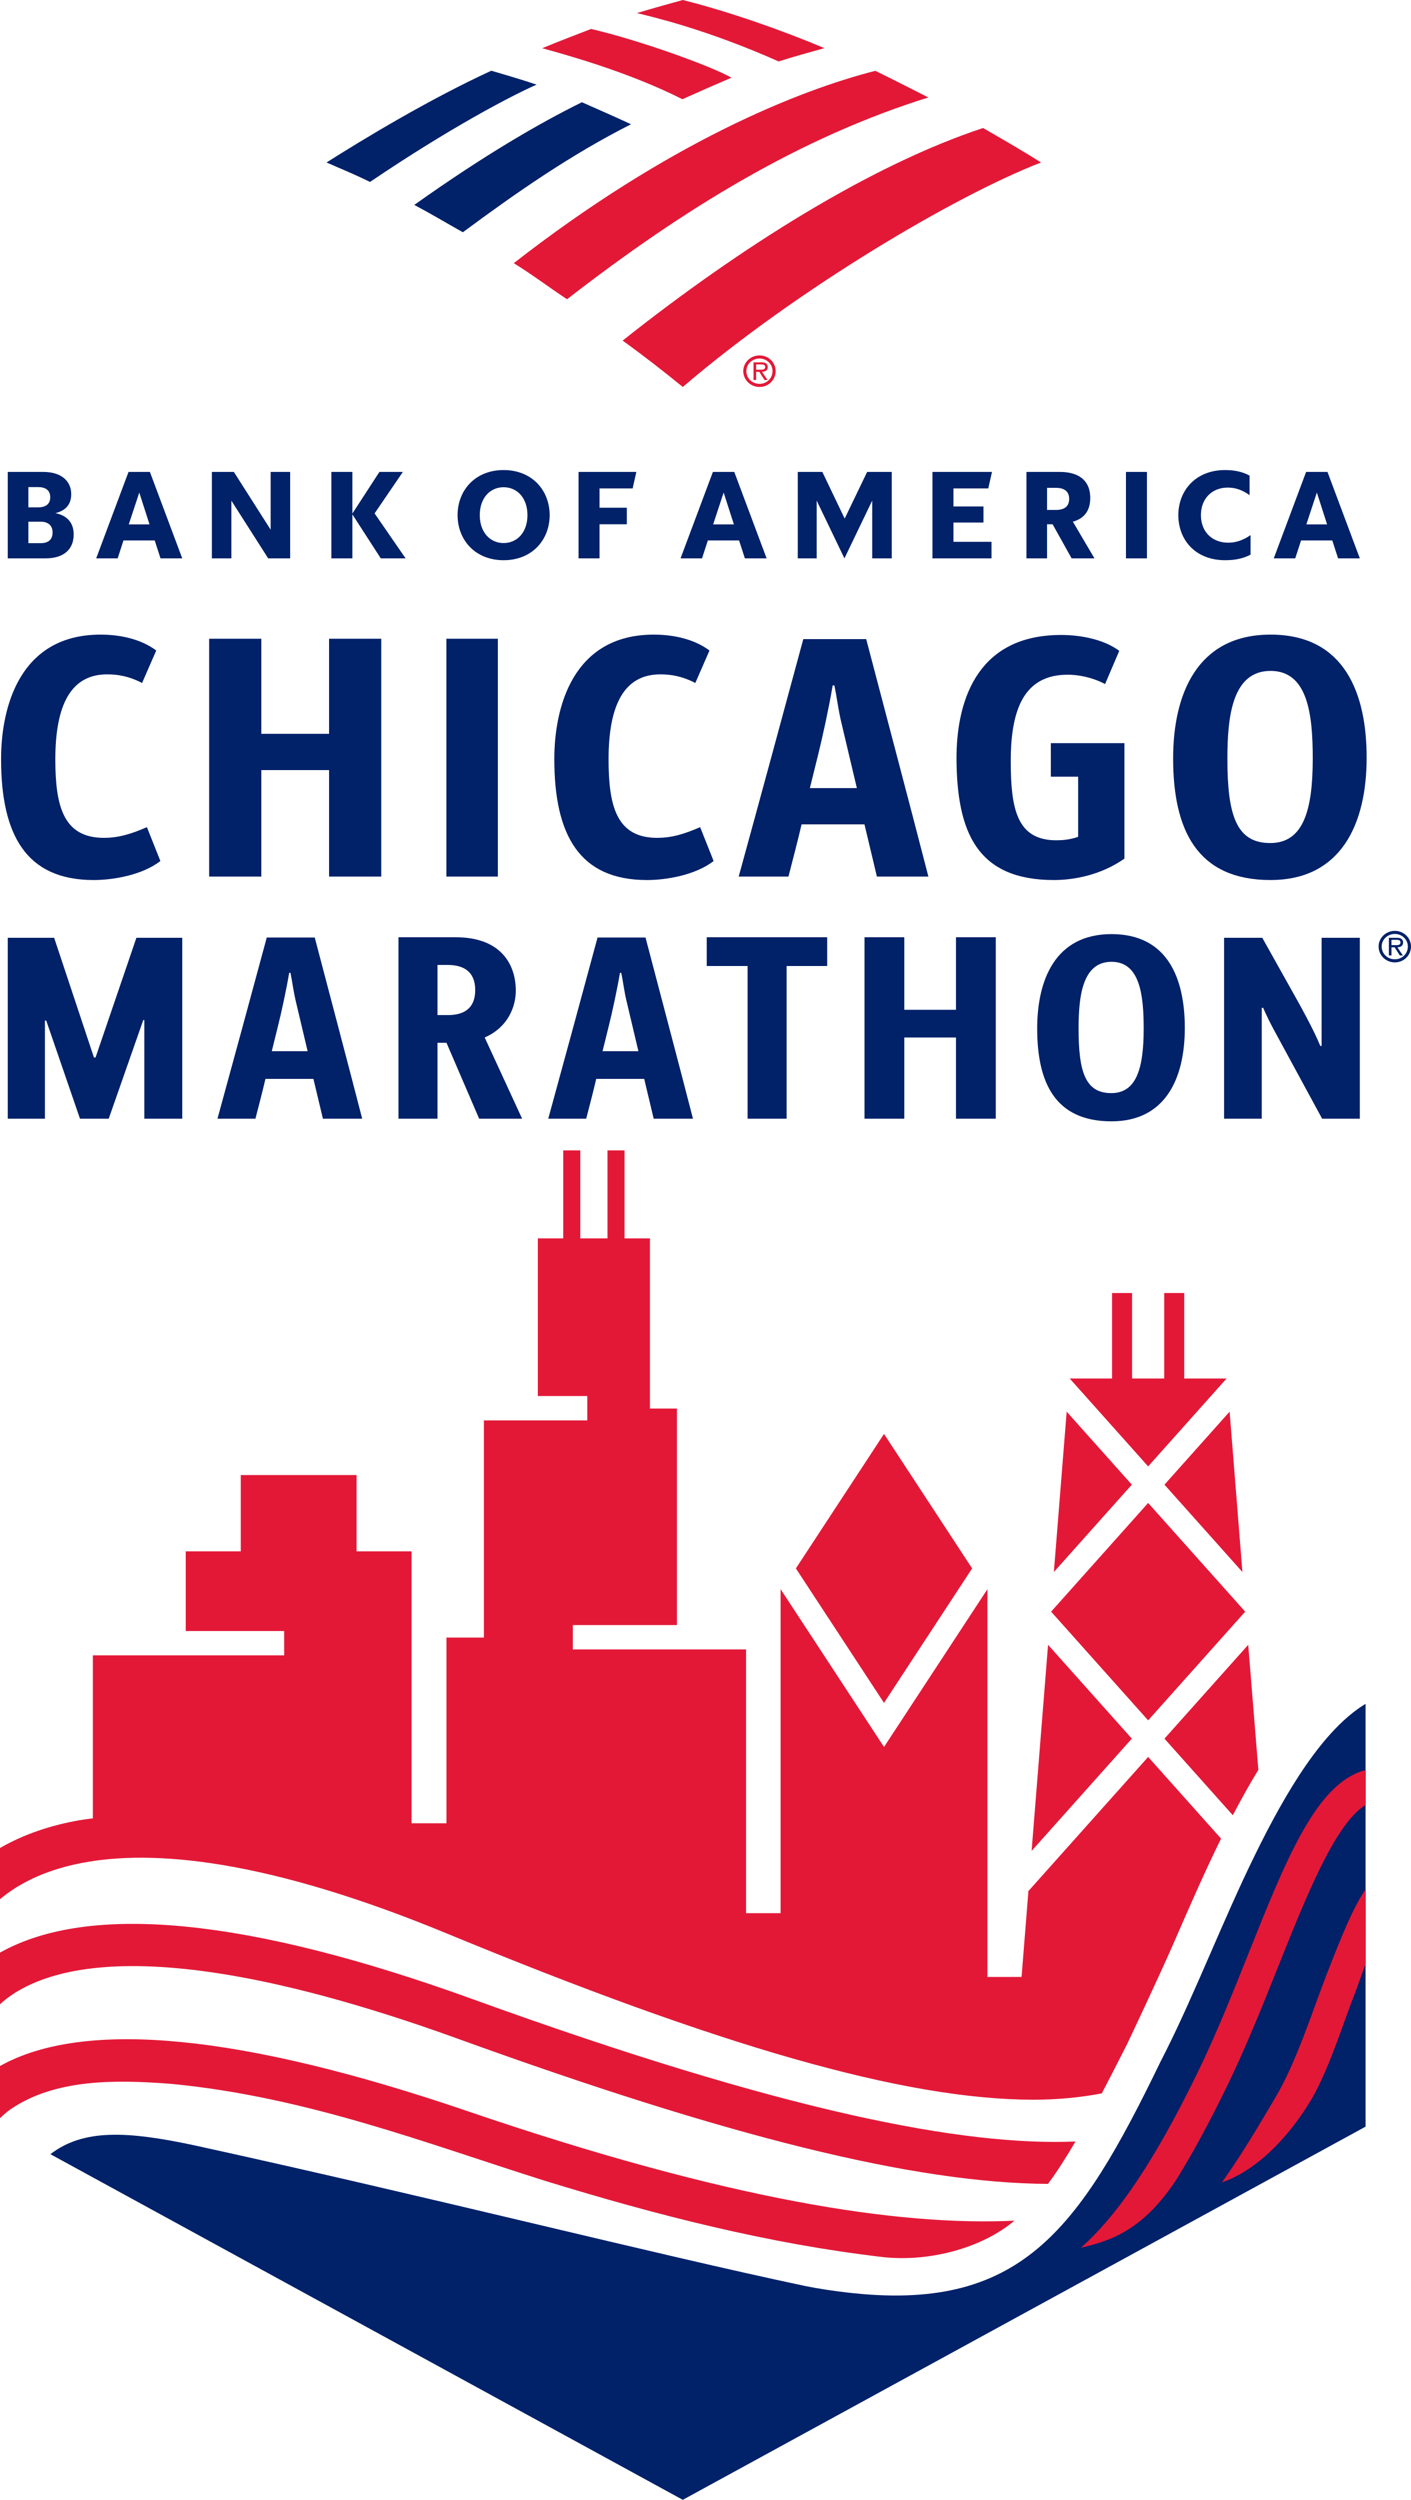 <svg xmlns="http://www.w3.org/2000/svg" id="uuid-54c1b47d-c1c7-44f9-ad3e-120674aca090" width="447.185" height="792" viewBox="0 0 447.185 792"><g id="uuid-f1c497c6-8272-4d1d-8aba-69dfb089a477"><g id="uuid-e0bc5468-6394-469f-8df2-63e13d2d85e6"><g id="uuid-d7b5d5e5-691d-4f9c-9e09-f1f7ded312ed"><path id="uuid-7cb32ed4-a10a-4aff-99a2-1aec156bd0bd" d="M235.565,117.559c0-2.716,2.296-4.956,5.153-4.956,2.826,0,5.115,2.24,5.115,4.956,0,2.808-2.289,5.037-5.115,5.037-2.857,0-5.153-2.229-5.153-5.037M236.539,117.559c0,2.289,1.859,4.056,4.18,4.056,2.289,0,4.116-1.767,4.116-4.056,0-2.187-1.827-3.975-4.116-3.975-2.321,0-4.18,1.788-4.18,3.975M243.258,120.399h-.963l-1.651-2.589h-.998v2.589h-.829v-5.598h2.472c.505,0,.963.032,1.4.279.427.226.635.726.635,1.189,0,1.104-.786,1.506-1.816,1.541l1.75,2.589ZM240.578,117.126c.822,0,1.929.148,1.929-.875,0-.727-.645-.804-1.393-.804h-1.467v1.679h.931Z" style="fill:#e31837; fill-rule:evenodd;"></path><path id="uuid-964169a0-ff7c-4edc-a061-f6bd2c6396e6" d="M436.917,299.873c0-2.716,2.296-4.956,5.153-4.956,2.826,0,5.115,2.24,5.115,4.956,0,2.808-2.289,5.037-5.115,5.037-2.857,0-5.153-2.229-5.153-5.037M437.89,299.873c0,2.289,1.859,4.056,4.18,4.056,2.289,0,4.116-1.767,4.116-4.056,0-2.187-1.827-3.975-4.116-3.975-2.321,0-4.18,1.788-4.18,3.975M444.61,302.713h-.963l-1.651-2.589h-.998v2.589h-.829v-5.598h2.472c.505,0,.963.032,1.4.279.427.226.635.726.635,1.189,0,1.104-.786,1.506-1.816,1.541l1.75,2.589ZM441.929,299.44c.822,0,1.929.148,1.929-.875,0-.727-.645-.804-1.393-.804h-1.467v1.679h.931Z" style="fill:#012169; fill-rule:evenodd;"></path></g><g id="uuid-751e97eb-eb42-464e-acff-c5da04373a3b"><path id="uuid-fecd9263-4bed-4727-8c81-580bba7c5b49" d="M397.544,588.09c10.262-21.037,21.899-40.191,35.245-48.283v133.959s-216.394,118.234-216.394,118.234L15.978,682.496c10.48-8.077,24.377-7.345,45.696-2.793,75.189,16.462,144.871,34.253,193.409,44.534,4.664.943,8.988,1.557,12.972,2.031,55.166,6.552,73.621-19.127,99.785-73.162l1.736-3.421c9.219-18.379,18.365-42.049,27.967-61.593ZM199.999,39.363c-5.319-2.47-11.008-4.937-15.575-6.97-13.483,6.642-30.961,16.772-53.127,32.53,4.833,2.542,9.925,5.584,15.392,8.665,17.05-12.631,34.264-24.601,53.31-34.225ZM155.71,22.405c-19.994,9.197-40.823,21.852-52.217,29.07,4.044,1.815,8.135,3.4,13.778,6.172,25.157-17.045,44.889-27.371,52.796-30.834-5.601-1.879-10.972-3.391-14.356-4.409Z" style="fill:#012169;"></path><path id="uuid-a7e40b9f-9b9b-4490-9ee4-2861533a0e05" d="M197.337,107.899c37.17-29.501,78.699-55.621,114.223-67.341,7.435,4.261,14.084,8.184,18.371,10.918-27.545,10.674-77.781,40.508-113.537,71.121-6.196-5.056-12.727-10.105-19.057-14.698ZM231.822,24.611c-6.421-3.66-29.008-11.837-44.487-15.438-4.566,1.758-11.043,4.238-15.478,6.103,5.539,1.566,26.545,7.113,44.418,16.163,4.761-2.155,11.07-4.921,15.547-6.828ZM246.785,19.469c4.524-1.465,9.937-2.937,14.502-4.218-13.358-5.622-30.02-11.517-44.891-15.251-2.325.636-9.463,2.602-14.541,4.145,5.142,1.256,22.055,5.161,44.93,15.324ZM162.823,83.386c5.394,3.279,11.282,7.731,16.889,11.422,37.278-28.892,74.038-51.299,114.506-63.934-5.624-2.836-10.555-5.382-16.795-8.435-24.313,6.178-65.581,22.741-114.6,60.947ZM338.058,447.248l-4.056,50.8,24.707-27.672-20.651-23.129ZM358.709,550.842l-31.762,35.573,5.214-65.306,26.548,29.733ZM339.011,436.736h13.431v-27.081h6.345v27.081h10.184v-27.081h6.345v27.081h13.431l-24.868,27.851-24.868-27.851ZM369.049,470.376l20.651-23.129,4.056,50.8-24.707-27.672ZM363.879,545.052l-30.754-34.443,30.754-34.443,30.754,34.443-30.754,34.443ZM3.243,668.336c-1.242.9-2.309,1.831-3.243,2.769v-16.548c26.712-14.94,76.502-10.143,148.203,14.313,82.677,28.2,136.57,36.43,173.3,34.685-10.278,8.679-26.851,13.113-41.49,11.562-36.438-4.217-72.066-13.354-107.154-24.144-37.511-11.807-75.455-26.606-118.505-30.75-17.612-1.372-36.922-1.653-51.111,8.114ZM340.848,678.473c-2.894,4.956-5.772,9.479-8.711,13.434-42.71-.233-102-15.211-186.731-45.884-85.964-31.118-123.908-25.164-140.6-14.686-1.876,1.178-3.449,2.415-4.806,3.66v-16.365c28.396-15.923,78.809-10.958,149.962,14.801,98.888,35.797,155.591,46.526,190.886,45.04ZM432.789,560.813v11.06c-9.533,5.75-18.726,28.728-27.635,51.027-5.043,12.615-10.255,25.663-16.259,38.036-5.514,11.356-10.645,20.779-15.476,28.671-11.38,17.939-22.711,20.494-30.851,22.55,10.425-9.276,22.142-24.95,37.08-55.713,5.845-12.037,10.988-24.908,15.965-37.357,11.881-29.74,21.267-53.233,36.177-58.016.332-.107.666-.171.999-.258ZM432.789,598.575v23.705c-.867,2.164-2.523,7.029-3.361,9.166-3.864,9.869-7.368,21.572-12.758,31.819-.09.138-11.305,21.809-29.393,28.18,4.435-6.439,7.714-11.187,16.871-26.805,6.766-11.286,11.944-27.955,16.51-39.622,4.327-11.046,7.936-20.227,12.131-26.442ZM308.095,496.908l-27.929,42.608-27.929-42.608,27.929-42.608,27.929,42.608ZM349.187,663.229c-.011.002-.022.004-.033.006-6.638,1.275-13.773,1.995-21.687,1.995-40.945.004-99.806-17.118-185.771-52.627-57.368-23.694-93.439-26.747-115.99-22.335-8.57,1.677-15.198,4.427-20.285,7.54-2.005,1.227-3.779,2.544-5.421,3.9v-16.226c7.481-4.298,16.063-7.25,25.706-8.881,1.214-.205,2.473-.355,3.722-.518v-51.627h60.631v-7.712h-31.197v-25.242h17.444v-24.175h36.692v24.175h17.443v86.152h11.057v-58.837h11.858v-68.813h32.766v-7.712h-15.666v-49.957h8.056v-27.873h5.394v27.873h8.625v-27.873h5.394v27.873h8.057v53.917h8.562v68.607h-33.005v7.712h54.904v83.563h10.948v-102.654l32.775,49.996,32.775-49.996v122.853h10.818l2.172-27.202,37.948-42.5,23.103,25.876c-5.22,10.632-10.027,21.643-14.549,32.04-.139.32-.278.64-.417.959-4.618,10.62-14.841,32.185-14.841,32.185-2.819,5.552-5.468,10.703-7.988,15.538ZM398.808,560.727c-2.807,4.584-5.499,9.416-8.089,14.387l-21.67-24.272,26.548-29.733,3.211,39.618Z" style="fill:#e31837;"></path></g><path id="uuid-88f9e3d3-74c7-434d-83af-540c062e972c" d="M2.459,176.903h11.974c6.066,0,8.923-3.13,8.923-7.552,0-3.562-1.878-5.987-5.792-6.771,3.444-.86,5.009-2.935,5.009-6.026,0-3.914-2.857-7.044-8.922-7.044H2.459v27.393ZM12.869,165.281c2.269,0,3.796,1.096,3.796,3.404,0,2.427-1.526,3.405-3.796,3.405h-3.874v-6.809h3.874ZM12.125,154.323c2.269,0,3.796.978,3.796,3.209s-1.526,3.209-3.796,3.209h-3.131v-6.418h3.131ZM47.506,149.51h-6.77l-10.253,27.393h6.809l1.839-5.674h9.901l1.839,5.674h6.887l-10.253-27.393ZM44.14,156.045l3.248,10.097h-6.574l3.326-10.097ZM91.961,149.51h-6.183v18.315l-11.662-18.315h-6.966v27.393h6.183v-18.275l11.662,18.275h6.966v-27.393ZM120.68,176.903l-9-13.932v13.932h-6.653v-27.393h6.653v13.187l8.57-13.187h7.435l-8.962,13.149,9.822,14.244h-7.866ZM152.056,163.207c0,5.478,3.287,8.844,7.553,8.844s7.553-3.366,7.553-8.844-3.287-8.844-7.553-8.844-7.553,3.365-7.553,8.844h0ZM145.013,163.207c.039-8.023,5.714-14.284,14.596-14.284s14.558,6.261,14.597,14.284c-.039,8.022-5.714,14.283-14.597,14.283s-14.557-6.261-14.596-14.283h0ZM183.359,176.903h6.653v-10.8h8.648v-5.244h-8.648v-6.105h10.488l1.174-5.244h-18.314v27.393ZM232.709,149.51h-6.77l-10.253,27.393h6.809l1.839-5.674h9.901l1.839,5.674h6.888l-10.253-27.393ZM229.343,156.045l3.248,10.097h-6.574l3.326-10.097ZM282.613,149.51h-7.788l-7.122,14.792-7.083-14.792h-7.788v27.393h5.988v-18.314l8.805,18.314,8.805-18.314v18.314h6.183v-27.393ZM295.527,176.903h18.705v-5.244h-12.053v-6.105h9.509v-5.087h-9.509v-5.714h11.035l1.174-5.244h-18.862v27.393ZM339.63,176.903h7.239l-6.848-11.622c3.717-1.018,5.517-3.64,5.517-7.514,0-4.97-2.974-8.257-9.705-8.257h-10.527v27.393h6.535v-10.8h1.761l6.027,10.8ZM334.659,154.558c2.74,0,4.188,1.213,4.188,3.483,0,2.348-1.448,3.522-4.188,3.522h-2.817v-7.005h2.817ZM356.848,176.903h6.653v-27.393h-6.653v27.393ZM396.333,169.546c-2.582,1.761-4.813,2.387-7.083,2.387-5.126,0-8.648-3.483-8.648-8.726s3.522-8.727,8.492-8.727c2.27,0,4.461.626,6.926,2.387v-6.183c-2.269-1.252-4.852-1.761-7.788-1.761-9.079,0-14.753,6.261-14.792,14.284.04,8.1,5.635,14.283,14.832,14.283,3.052,0,5.713-.508,8.061-1.761v-6.184ZM420.713,149.51h-6.77l-10.253,27.393h6.809l1.84-5.674h9.901l1.84,5.674h6.887l-10.253-27.393ZM417.348,156.045l3.248,10.097h-6.574l3.326-10.097ZM45.024,216.389c-4.38-2.299-8.104-2.738-11.059-2.738-11.611,0-16.43,9.857-16.43,26.942,0,15.005,2.629,24.86,15.443,24.86,4.38,0,8.322-1.095,13.58-3.394l4.272,10.733c-5.805,4.489-15.005,6.023-21.136,6.023-21.466,0-29.353-14.346-29.353-38.331,0-16.319,5.805-39.426,31.543-39.426,6.244,0,12.815,1.423,17.634,5.036l-4.493,10.294ZM104.291,277.72v-33.731h-21.466v33.731h-16.538v-75.349h16.538v30.118h21.466v-30.118h16.538v75.349h-16.538ZM302.973,354.428v-25.732h-16.375v25.732h-12.616v-57.48h12.616v22.975h16.375v-22.975h12.616v57.48h-12.616ZM141.475,277.72v-75.349h16.317v75.349h-16.317ZM220.361,216.389c-4.38-2.299-8.104-2.738-11.059-2.738-11.611,0-16.43,9.857-16.43,26.942,0,15.005,2.629,24.86,15.443,24.86,4.38,0,8.322-1.095,13.58-3.394l4.272,10.733c-5.805,4.489-15.005,6.023-21.136,6.023-21.466,0-29.353-14.346-29.353-38.331,0-16.319,5.805-39.426,31.543-39.426,6.244,0,12.815,1.423,17.634,5.036l-4.493,10.294ZM334.791,266.22c1.973,0,4.493-.217,6.9-1.095v-19.055h-8.652v-10.624h23.326v36.58c-7.448,5.256-16.1,6.79-22.34,6.79-24.425,0-30.774-15.222-30.887-38.55,0-16.317,5.258-39.098,33.186-39.098,6.244,0,13.58,1.423,18.399,5.038l-4.489,10.514c-4.38-2.301-8.873-2.957-11.828-2.957-13.471,0-18.072,10.294-18.072,27.378,0,15.224,1.973,25.08,14.457,25.08ZM402.685,278.815c-23.548,0-30.887-16.208-30.887-38.55,0-20.261,7.557-39.207,30.887-39.207,23.656,0,30.444,18.946,30.444,38.987,0,21.027-8.104,38.77-30.444,38.77ZM402.685,212.556c-12.158,0-13.692,14.457-13.692,27.817,0,17.962,2.85,26.724,13.583,26.724,10.621,0,13.471-10.624,13.471-26.833,0-14.127-1.643-27.708-13.362-27.708ZM273.975,261.183h-19.932c-1.316,5.584-2.738,11.061-4.163,16.537h-15.77c6.9-25.08,13.688-50.159,20.48-75.239h19.932c6.57,25.08,13.249,50.159,19.711,75.239h-16.317l-3.941-16.537ZM263.899,217.156c-1.095,6.572-3.176,16.208-4.598,21.905l-2.629,10.622h14.892l-4.928-20.808c-.986-4.163-1.421-7.995-2.19-11.719h-.548ZM29.779,335.045h.501l12.95-37.93h14.537v57.313h-12.031v-31.246h-.334l-10.945,31.246h-9.107l-10.694-31.079h-.418v31.079H2.459v-57.313h14.704l12.615,37.93ZM99.334,341.812h-15.205c-1.003,4.261-2.089,8.438-3.175,12.615h-12.031c5.263-19.132,10.443-38.264,15.623-57.396h15.205c5.013,19.132,10.109,38.264,15.038,57.396h-12.448l-3.008-12.615ZM91.647,308.226c-.835,5.013-2.423,12.365-3.509,16.709l-2.005,8.104h11.362l-3.76-15.874c-.752-3.175-1.086-6.099-1.671-8.939h-.418ZM153.612,328.695l11.864,25.732h-13.618l-10.36-24.061h-2.841v24.061h-12.365v-57.48h18.213c13.618,0,18.965,7.937,18.965,16.96,0,4.846-2.339,11.529-9.858,14.788ZM141.999,321.594c3.927,0,8.605-1.253,8.605-7.937,0-5.765-3.592-7.937-8.689-7.937h-3.258v15.874h3.342ZM236.932,354.428v-48.373h-12.95v-9.107h38.181v9.107h-12.866v48.373s-12.365,0-12.365,0ZM352.272,355.263c-17.962,0-23.56-12.365-23.56-29.408,0-15.456,5.765-29.91,23.56-29.91,18.046,0,23.226,14.454,23.226,29.742,0,16.041-6.182,29.575-23.226,29.575ZM352.272,304.718c-9.274,0-10.443,11.028-10.443,21.221,0,13.702,2.172,20.385,10.36,20.385,8.104,0,10.276-8.104,10.276-20.469,0-10.777-1.253-21.137-10.193-21.137ZM418.852,331.369v-34.254h12.114v57.313h-11.947l-15.289-28.155c-1.086-2.005-2.256-4.344-3.425-7.018-.167,0-.251.084-.418.084v35.089h-11.947v-57.313h12.114l8.605,15.373c3.342,5.932,7.686,13.702,9.775,18.881h.418ZM204.166,341.812h-15.205c-1.003,4.261-2.089,8.438-3.175,12.615h-12.031c5.263-19.132,10.443-38.264,15.623-57.396h15.205c5.013,19.132,10.109,38.264,15.038,57.396h-12.448l-3.008-12.615ZM196.48,308.226c-.835,5.013-2.423,12.365-3.509,16.709l-2.005,8.104h11.362l-3.76-15.874c-.752-3.175-1.086-6.099-1.671-8.939h-.418Z" style="fill:#012169;"></path></g></g></svg>